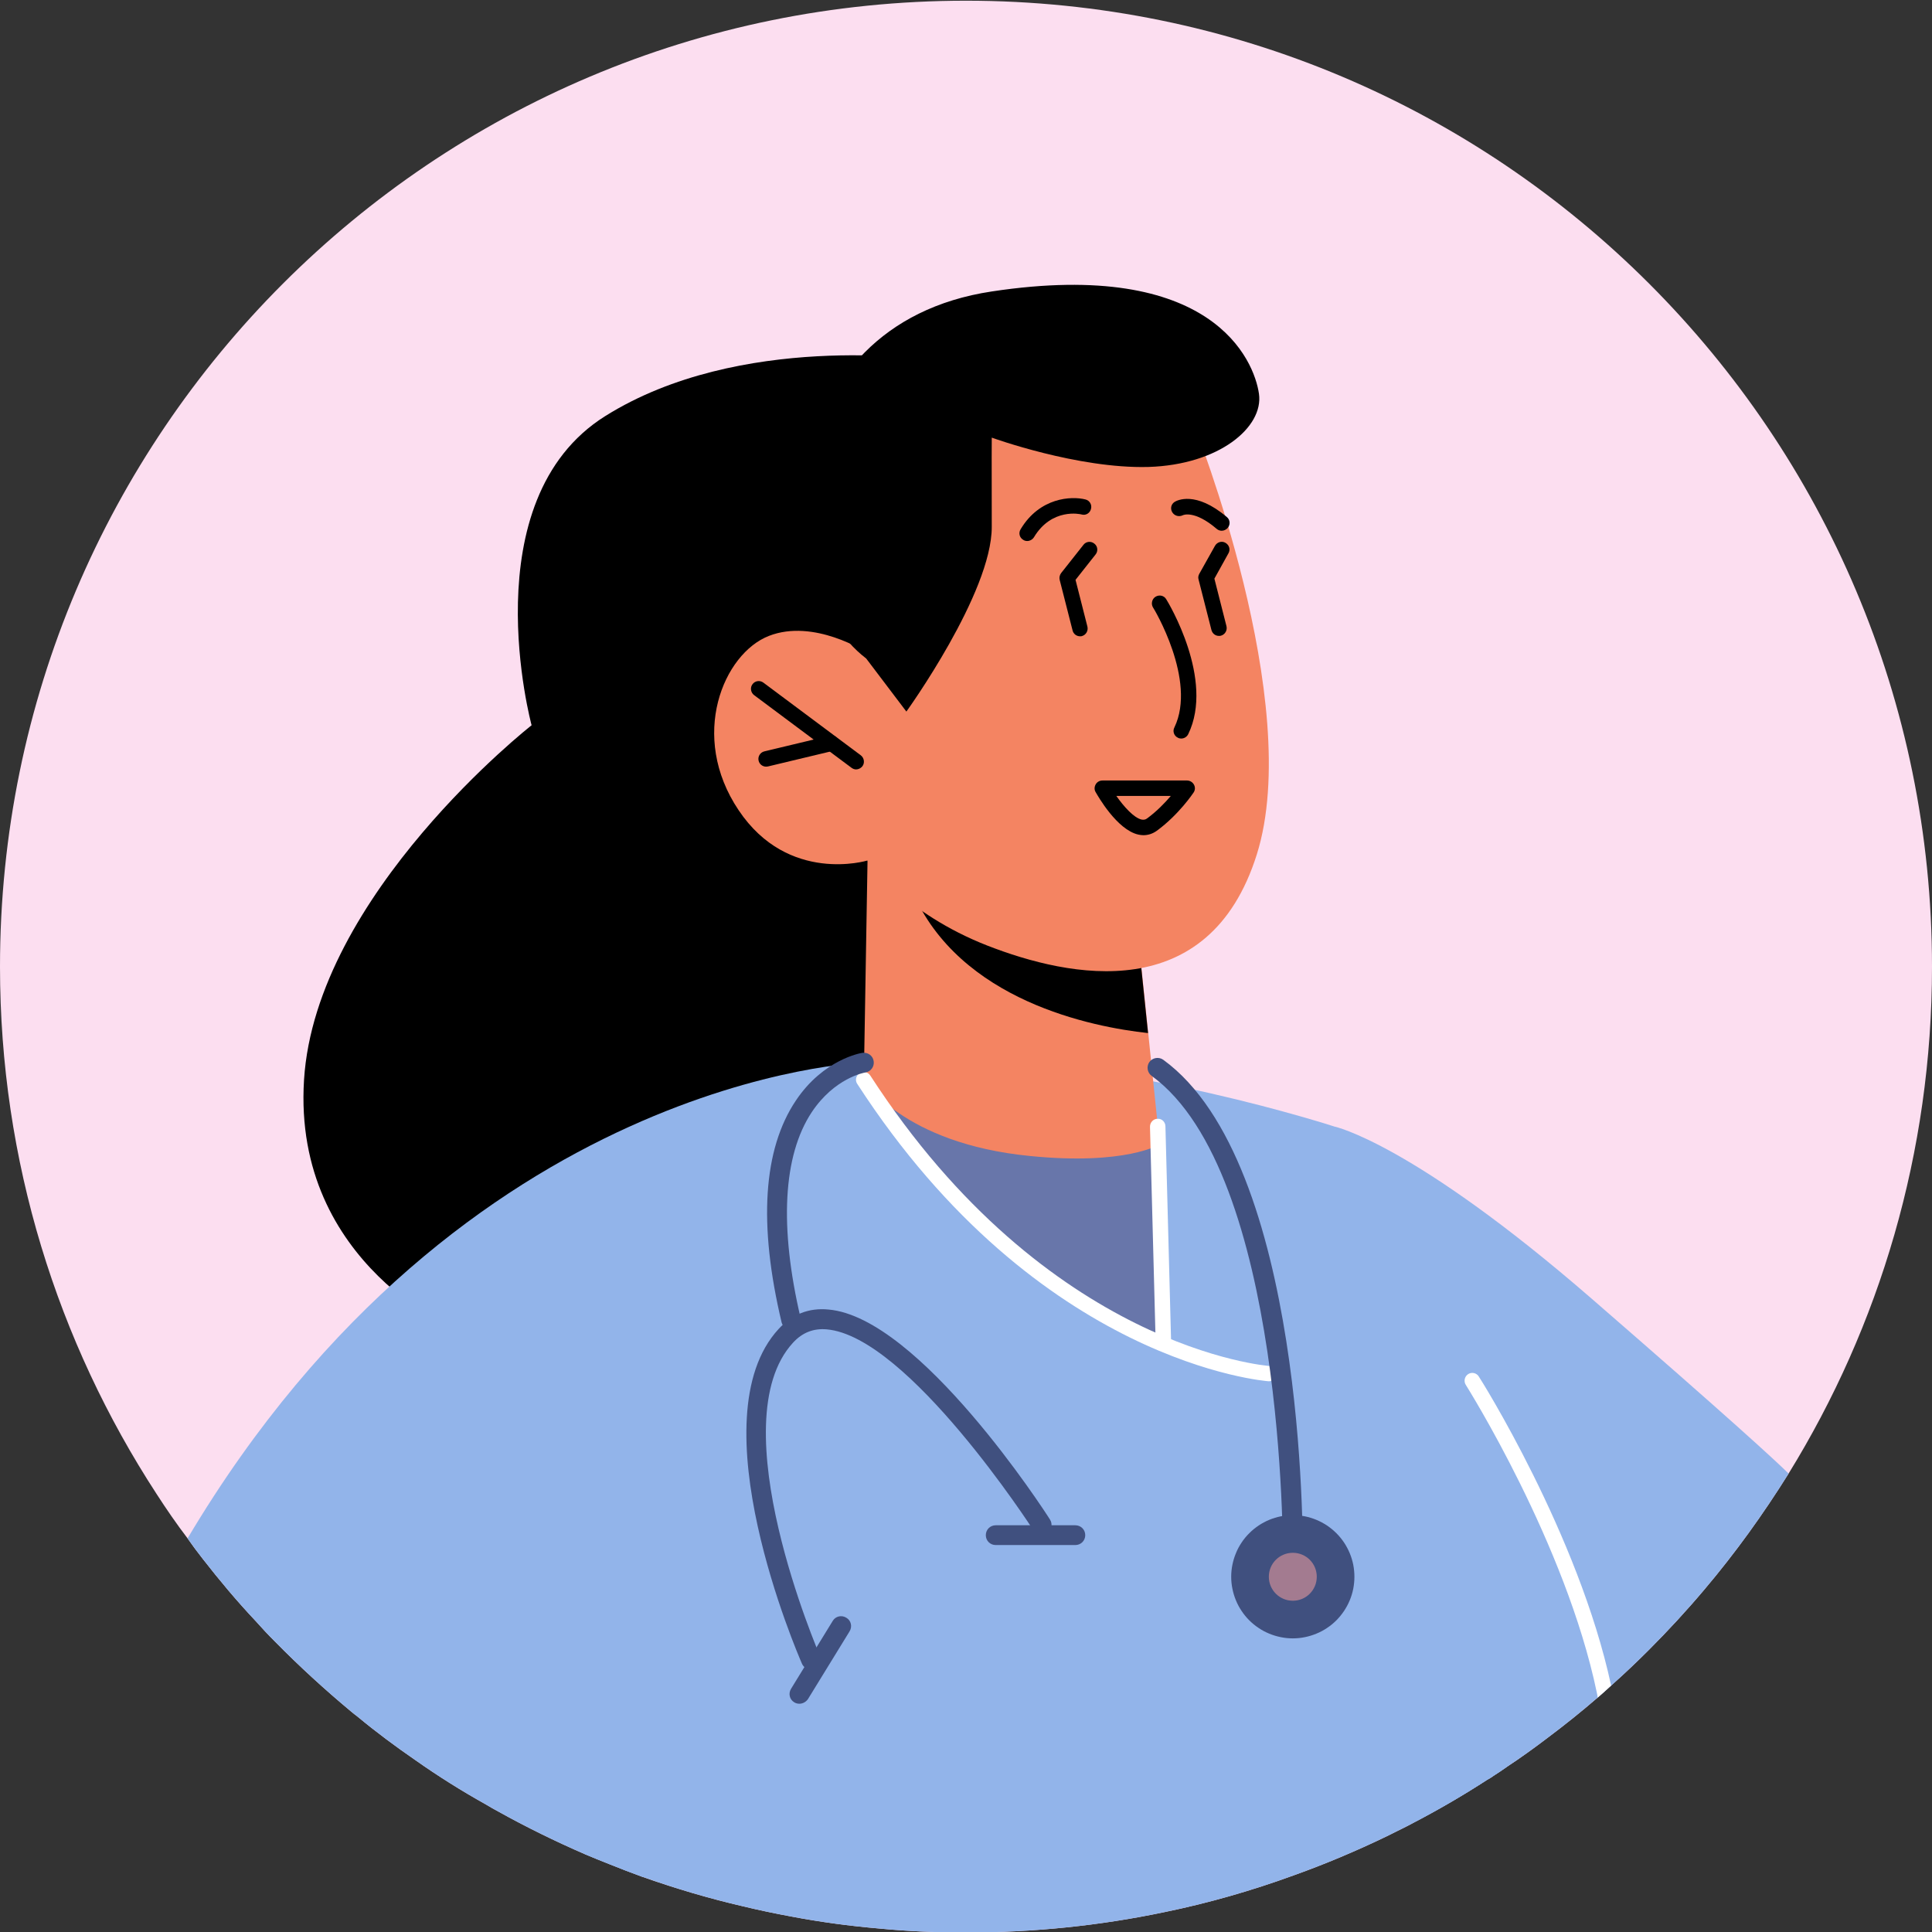 <svg xmlns="http://www.w3.org/2000/svg" xmlns:xlink="http://www.w3.org/1999/xlink" width="200" viewBox="0 0 150 150" height="200" preserveAspectRatio="xMidYMid meet"><rect x="0" y="0" width="150" height="150" fill="#333333" stroke="none"/><path fill="#fcdef0" d="M 150 75.055 C 150 89.48 145.926 102.965 138.867 114.406 C 136.898 117.559 134.73 120.574 132.348 123.387 C 130.961 125.035 129.5 126.617 127.992 128.125 C 127.055 129.062 126.086 129.984 125.086 130.863 C 124.75 131.184 124.395 131.492 124.043 131.801 C 122.781 132.891 121.473 133.938 120.137 134.938 C 119.105 135.723 118.059 136.477 116.984 137.184 C 116.645 137.43 116.305 137.645 115.953 137.875 C 115.797 137.996 115.629 138.09 115.461 138.184 C 113.66 139.352 111.816 140.426 109.91 141.426 C 109.664 141.566 109.402 141.703 109.156 141.828 C 108.648 142.074 108.156 142.332 107.648 142.578 C 105.312 143.703 102.91 144.719 100.465 145.594 C 97.223 146.777 93.871 147.746 90.426 148.453 C 85.441 149.5 80.289 150.039 75 150.039 C 72.738 150.039 70.48 149.945 68.266 149.73 C 65.941 149.531 63.668 149.223 61.406 148.793 C 60.16 148.562 58.914 148.301 57.699 148.008 C 55.039 147.395 52.457 146.625 49.918 145.734 C 49.043 145.41 48.18 145.086 47.32 144.734 C 46.688 144.488 46.059 144.227 45.426 143.965 C 43.121 142.965 40.859 141.855 38.676 140.641 C 38.352 140.473 38.047 140.289 37.738 140.105 C 35.832 139.043 34 137.891 32.234 136.645 C 30.711 135.598 29.203 134.477 27.758 133.277 C 27.59 133.152 27.418 133.016 27.25 132.875 C 25.203 131.168 23.238 129.371 21.375 127.477 C 20.836 126.941 20.332 126.402 19.84 125.848 C 18.391 124.309 17.039 122.695 15.746 121.035 C 15.332 120.512 14.934 119.973 14.562 119.438 C 13.703 118.312 12.902 117.145 12.148 115.977 C 4.477 104.195 0 90.156 0 75.055 C 0 33.625 33.586 0.055 75 0.055 C 116.43 0.055 150 33.625 150 75.055 Z M 150 75.055 " fill-opacity="1" fill-rule="nonzero"></path><path fill="#000000" d="M 72.047 27.934 C 72.047 27.934 57.453 25.75 46.996 32.301 C 36.539 38.852 41.273 56.309 41.273 56.309 C 41.273 56.309 24.512 69.426 23.605 83.836 C 22.699 98.23 35.801 103.52 35.801 103.52 L 70.355 98.246 Z M 72.047 27.934 " fill-opacity="1" fill-rule="nonzero"></path><path fill="#92b4ea" d="M 138.867 114.406 C 136.898 117.559 134.73 120.574 132.348 123.387 C 130.961 125.035 129.5 126.617 127.992 128.125 C 125.547 130.57 122.918 132.859 120.137 134.938 C 119.105 135.723 118.059 136.477 116.984 137.184 C 116.645 137.43 116.305 137.645 115.953 137.875 C 115.797 137.996 115.629 138.09 115.461 138.184 C 113.66 139.352 111.816 140.426 109.91 141.426 L 103.605 87.465 C 103.605 87.465 109.633 88.727 123.594 100.844 C 134.312 110.148 137.773 113.332 138.867 114.406 Z M 138.867 114.406 " fill-opacity="1" fill-rule="nonzero"></path><path fill="#92b4ea" d="M 116.984 137.184 C 116.645 137.43 116.305 137.645 115.953 137.875 C 115.797 137.996 115.629 138.09 115.461 138.184 C 113.43 139.504 111.324 140.719 109.156 141.828 C 108.648 142.074 108.156 142.332 107.648 142.578 C 105.312 143.703 102.91 144.719 100.465 145.594 C 97.223 146.777 93.871 147.746 90.426 148.453 C 85.441 149.5 80.289 150.039 75 150.039 C 72.738 150.039 70.48 149.945 68.266 149.73 C 65.941 149.531 63.668 149.223 61.406 148.793 C 60.16 148.562 58.914 148.301 57.699 148.008 C 54.133 147.18 50.672 146.086 47.32 144.734 C 46.688 144.488 46.059 144.227 45.426 143.965 C 44.891 118.637 44.797 94.047 46.289 91.91 C 49.457 87.387 62.328 82.773 74.906 82.512 C 87.504 82.234 103.605 87.465 103.605 87.465 Z M 116.984 137.184 " fill-opacity="1" fill-rule="nonzero"></path><path fill="#ffffff" d="M 125.086 130.863 C 124.75 131.184 124.395 131.492 124.043 131.801 C 124.027 131.676 124.012 131.555 123.98 131.43 C 121.566 119.836 113.875 107.641 113.801 107.516 C 113.629 107.242 113.707 106.871 113.984 106.688 C 114.262 106.504 114.645 106.594 114.812 106.871 C 114.906 106.996 122.566 119.145 125.086 130.863 Z M 125.086 130.863 " fill-opacity="1" fill-rule="nonzero"></path><path fill="#92b4ea" d="M 70.355 111.699 L 62.02 147.316 L 49.918 145.734 C 49.043 145.41 48.18 145.086 47.32 144.734 C 46.688 144.488 46.059 144.227 45.426 143.965 C 43.121 142.965 40.859 141.855 38.676 140.641 C 38.352 140.473 38.047 140.289 37.738 140.105 C 35.832 139.043 34 137.891 32.234 136.645 C 30.711 135.598 29.203 134.477 27.758 133.277 C 27.59 133.152 27.418 133.016 27.25 132.875 C 25.203 131.168 23.238 129.371 21.375 127.477 C 20.836 126.941 20.332 126.402 19.84 125.848 C 18.391 124.309 17.039 122.695 15.746 121.035 C 15.332 120.512 14.934 119.973 14.562 119.438 C 35.953 83.48 67.082 82.496 67.082 82.496 Z M 70.355 111.699 " fill-opacity="1" fill-rule="nonzero"></path><path fill="#6876aa" d="M 67.004 84.496 C 67.004 84.496 73.031 93.355 80.074 98.676 C 87.117 103.996 90.332 104.625 90.332 104.625 L 89.887 87.449 Z M 67.004 84.496 " fill-opacity="1" fill-rule="nonzero"></path><path fill="#f48462" d="M 67.355 66.812 L 67.066 83.836 C 67.066 83.836 70.047 88.785 79.996 89.754 C 87.41 90.492 90.039 88.848 90.039 88.848 L 89.148 80.207 L 88.27 71.777 L 70.355 67.52 Z M 67.355 66.812 " fill-opacity="1" fill-rule="nonzero"></path><path fill="#000000" d="M 70.355 67.52 C 70.387 67.98 70.555 68.535 70.816 69.164 C 74.477 77.73 84.859 79.746 89.133 80.207 L 88.258 71.777 Z M 70.355 67.52 " fill-opacity="1" fill-rule="nonzero"></path><path fill="#f48462" d="M 92.73 33.055 C 92.73 33.055 101.297 54.555 97.574 66.352 C 93.855 78.145 83.059 75.914 76.645 73.41 C 70.234 70.902 67.34 66.812 67.34 66.812 C 67.34 66.812 61.207 68.672 57.348 62.906 C 53.469 57.137 56.176 50.742 59.699 49.371 C 63.203 48.004 67.25 50.633 67.25 50.633 L 64.219 44.375 C 64.219 44.359 78.812 13.512 92.73 33.055 Z M 92.73 33.055 " fill-opacity="1" fill-rule="nonzero"></path><path fill="#000000" d="M 66.465 59.738 C 66.344 59.738 66.219 59.691 66.113 59.613 L 58.547 53.969 C 58.285 53.77 58.223 53.387 58.422 53.125 C 58.621 52.848 59.008 52.801 59.27 53 L 66.836 58.645 C 67.094 58.844 67.156 59.23 66.957 59.492 C 66.836 59.645 66.648 59.738 66.465 59.738 Z M 66.465 59.738 " fill-opacity="1" fill-rule="nonzero"></path><path fill="#000000" d="M 59.484 59.523 C 59.207 59.523 58.961 59.336 58.898 59.059 C 58.82 58.738 59.023 58.414 59.344 58.336 L 64.418 57.121 C 64.742 57.047 65.066 57.246 65.141 57.57 C 65.219 57.891 65.02 58.215 64.695 58.293 L 59.621 59.508 C 59.574 59.508 59.531 59.523 59.484 59.523 Z M 59.484 59.523 " fill-opacity="1" fill-rule="nonzero"></path><path fill="#000000" d="M 79.75 42.004 C 79.645 42.004 79.535 41.977 79.445 41.914 C 79.152 41.746 79.059 41.375 79.246 41.082 C 80.723 38.621 83.18 38.5 84.273 38.777 C 84.598 38.852 84.797 39.191 84.703 39.516 C 84.625 39.836 84.305 40.039 83.98 39.945 C 83.887 39.914 81.66 39.406 80.273 41.715 C 80.152 41.898 79.953 42.004 79.75 42.004 Z M 79.75 42.004 " fill-opacity="1" fill-rule="nonzero"></path><path fill="#000000" d="M 94.852 41.207 C 94.715 41.207 94.578 41.16 94.469 41.066 C 92.73 39.574 91.84 39.992 91.824 40.008 C 91.531 40.145 91.18 40.055 91.008 39.762 C 90.84 39.469 90.934 39.129 91.207 38.961 C 91.363 38.867 92.809 38.07 95.254 40.145 C 95.516 40.359 95.531 40.746 95.316 40.992 C 95.191 41.129 95.023 41.207 94.852 41.207 Z M 94.852 41.207 " fill-opacity="1" fill-rule="nonzero"></path><path fill="#000000" d="M 91.715 57.34 C 91.625 57.34 91.531 57.324 91.453 57.277 C 91.148 57.137 91.023 56.77 91.18 56.477 C 92.945 52.816 89.562 47.203 89.516 47.156 C 89.348 46.879 89.441 46.496 89.719 46.328 C 90.008 46.156 90.379 46.234 90.547 46.527 C 90.703 46.773 94.316 52.754 92.254 57 C 92.148 57.215 91.93 57.34 91.715 57.34 Z M 91.715 57.34 " fill-opacity="1" fill-rule="nonzero"></path><path fill="#000000" d="M 94.637 49.371 C 94.359 49.371 94.129 49.188 94.055 48.91 L 93.055 44.988 C 93.008 44.836 93.039 44.684 93.117 44.543 L 94.332 42.375 C 94.5 42.082 94.867 41.977 95.145 42.145 C 95.438 42.312 95.547 42.668 95.375 42.961 L 94.285 44.926 L 95.223 48.617 C 95.301 48.941 95.113 49.266 94.793 49.355 C 94.746 49.371 94.684 49.371 94.637 49.371 Z M 94.637 49.371 " fill-opacity="1" fill-rule="nonzero"></path><path fill="#000000" d="M 83.859 49.402 C 83.582 49.402 83.336 49.219 83.273 48.941 L 82.273 45.02 C 82.227 44.836 82.273 44.652 82.383 44.496 L 84.121 42.297 C 84.32 42.035 84.703 41.992 84.965 42.207 C 85.227 42.406 85.273 42.789 85.059 43.051 L 83.504 45.02 L 84.426 48.648 C 84.504 48.973 84.32 49.297 83.996 49.387 C 83.965 49.402 83.918 49.402 83.859 49.402 Z M 83.859 49.402 " fill-opacity="1" fill-rule="nonzero"></path><path fill="#000000" d="M 67.25 51.125 L 70.371 55.246 C 70.371 55.246 77.016 46.035 77 40.898 C 76.984 35.762 77 33.977 77 33.977 C 77 33.977 83.672 36.406 89.164 36.254 C 94.652 36.086 98.113 33.164 97.746 30.578 C 97.375 27.98 94.145 20.031 77 22.629 C 59.852 25.211 59.531 45.219 67.25 51.125 Z M 67.25 51.125 " fill-opacity="1" fill-rule="nonzero"></path><path fill="#ffffff" d="M 98.512 107.242 C 98.297 107.227 80.645 105.902 66.559 84.156 C 66.371 83.883 66.449 83.512 66.742 83.328 C 67.02 83.145 67.387 83.219 67.574 83.512 C 81.305 104.719 98.391 106.043 98.559 106.055 C 98.898 106.07 99.145 106.363 99.129 106.703 C 99.098 106.996 98.836 107.242 98.512 107.242 Z M 98.512 107.242 " fill-opacity="1" fill-rule="nonzero"></path><path fill="#ffffff" d="M 90.316 104.566 C 89.992 104.566 89.719 104.305 89.719 103.98 L 89.285 87.48 C 89.285 87.141 89.547 86.863 89.871 86.863 C 90.211 86.832 90.484 87.125 90.484 87.449 L 90.918 103.949 C 90.934 104.273 90.672 104.551 90.316 104.566 C 90.332 104.566 90.332 104.566 90.316 104.566 Z M 90.316 104.566 " fill-opacity="1" fill-rule="nonzero"></path><path fill="#000000" d="M 88.777 64.844 C 88.656 64.844 88.516 64.828 88.379 64.797 C 86.719 64.426 85.227 61.781 85.059 61.488 C 84.949 61.305 84.965 61.074 85.074 60.891 C 85.18 60.707 85.379 60.598 85.594 60.598 L 92.164 60.598 C 92.379 60.598 92.594 60.723 92.699 60.922 C 92.809 61.121 92.793 61.352 92.668 61.535 C 92.625 61.598 91.516 63.258 89.809 64.504 C 89.488 64.734 89.133 64.844 88.777 64.844 Z M 86.672 61.797 C 87.258 62.629 88.027 63.488 88.625 63.629 C 88.793 63.66 88.934 63.645 89.07 63.535 C 89.824 62.98 90.457 62.32 90.902 61.797 Z M 86.672 61.797 " fill-opacity="1" fill-rule="nonzero"></path><path fill="#40507f" d="M 61.438 103.258 C 61.082 103.258 60.773 103.012 60.684 102.672 C 58.867 95.031 59.254 89.234 61.789 85.449 C 63.926 82.25 66.836 81.758 66.957 81.742 C 67.371 81.684 67.773 81.957 67.832 82.391 C 67.895 82.805 67.617 83.203 67.188 83.266 C 67.094 83.281 64.789 83.695 63.02 86.355 C 60.789 89.727 60.5 95.262 62.16 102.336 C 62.25 102.75 62.004 103.164 61.59 103.258 C 61.559 103.258 61.496 103.258 61.438 103.258 Z M 61.438 103.258 " fill-opacity="1" fill-rule="nonzero"></path><path fill="#40507f" d="M 100.375 121.621 C 99.945 121.621 99.605 121.266 99.605 120.852 C 99.605 120.559 99.773 91.062 89.41 83.527 C 89.07 83.281 88.996 82.789 89.242 82.449 C 89.488 82.113 89.977 82.035 90.316 82.281 C 101.328 90.293 101.16 119.621 101.145 120.867 C 101.145 121.281 100.789 121.621 100.375 121.621 Z M 100.375 121.621 " fill-opacity="1" fill-rule="nonzero"></path><path fill="#40507f" d="M 62.973 129.633 C 62.684 129.633 62.391 129.461 62.266 129.172 C 61.93 128.402 54.039 110.133 60.453 103.18 C 61.496 102.043 62.805 101.52 64.328 101.672 C 71.371 102.289 81.121 117.328 81.52 117.977 C 81.75 118.328 81.645 118.805 81.289 119.035 C 80.938 119.266 80.461 119.16 80.23 118.805 C 80.137 118.652 70.496 103.766 64.188 103.211 C 63.16 103.121 62.297 103.457 61.574 104.242 C 55.84 110.453 63.59 128.387 63.668 128.57 C 63.836 128.953 63.668 129.418 63.266 129.586 C 63.191 129.617 63.082 129.633 62.973 129.633 Z M 62.973 129.633 " fill-opacity="1" fill-rule="nonzero"></path><path fill="#40507f" d="M 83.488 119.957 L 77.309 119.957 C 76.875 119.957 76.539 119.621 76.539 119.191 C 76.539 118.758 76.875 118.422 77.309 118.422 L 83.488 118.422 C 83.918 118.422 84.258 118.758 84.258 119.191 C 84.258 119.621 83.918 119.957 83.488 119.957 Z M 83.488 119.957 " fill-opacity="1" fill-rule="nonzero"></path><path fill="#40507f" d="M 62.066 132.277 C 61.93 132.277 61.789 132.246 61.668 132.168 C 61.297 131.953 61.191 131.477 61.422 131.109 L 64.652 125.848 C 64.867 125.48 65.344 125.371 65.711 125.602 C 66.082 125.816 66.188 126.293 65.957 126.664 L 62.727 131.922 C 62.574 132.137 62.328 132.277 62.066 132.277 Z M 62.066 132.277 " fill-opacity="1" fill-rule="nonzero"></path><path fill="#40507f" d="M 105.156 122.418 C 105.156 122.734 105.125 123.043 105.066 123.352 C 105.004 123.66 104.914 123.961 104.793 124.25 C 104.672 124.539 104.523 124.816 104.352 125.074 C 104.176 125.336 103.977 125.578 103.758 125.801 C 103.535 126.023 103.293 126.223 103.031 126.395 C 102.77 126.57 102.496 126.719 102.203 126.836 C 101.914 126.957 101.613 127.047 101.309 127.109 C 101 127.172 100.688 127.203 100.375 127.203 C 100.059 127.203 99.75 127.172 99.441 127.109 C 99.133 127.047 98.836 126.957 98.543 126.836 C 98.254 126.719 97.977 126.57 97.719 126.395 C 97.457 126.223 97.215 126.023 96.992 125.801 C 96.77 125.578 96.57 125.336 96.398 125.074 C 96.223 124.816 96.074 124.539 95.957 124.25 C 95.836 123.961 95.746 123.66 95.684 123.352 C 95.621 123.043 95.59 122.734 95.59 122.418 C 95.59 122.105 95.621 121.793 95.684 121.484 C 95.746 121.18 95.836 120.879 95.957 120.59 C 96.074 120.297 96.223 120.023 96.398 119.762 C 96.57 119.5 96.77 119.258 96.992 119.039 C 97.215 118.816 97.457 118.617 97.719 118.441 C 97.977 118.27 98.254 118.121 98.543 118 C 98.836 117.879 99.133 117.789 99.441 117.727 C 99.75 117.668 100.059 117.637 100.375 117.637 C 100.688 117.637 101 117.668 101.309 117.727 C 101.613 117.789 101.914 117.879 102.203 118 C 102.496 118.121 102.77 118.27 103.031 118.441 C 103.293 118.617 103.535 118.816 103.758 119.039 C 103.977 119.258 104.176 119.5 104.352 119.762 C 104.523 120.023 104.672 120.297 104.793 120.59 C 104.914 120.879 105.004 121.18 105.066 121.484 C 105.125 121.793 105.156 122.105 105.156 122.418 Z M 105.156 122.418 " fill-opacity="1" fill-rule="nonzero"></path><path fill="#a37b90" d="M 98.512 122.418 C 98.512 123.449 99.344 124.281 100.375 124.281 C 101.406 124.281 102.234 123.449 102.234 122.418 C 102.234 121.387 101.406 120.559 100.375 120.559 C 99.344 120.559 98.512 121.387 98.512 122.418 Z M 98.512 122.418 " fill-opacity="1" fill-rule="nonzero"></path></svg>